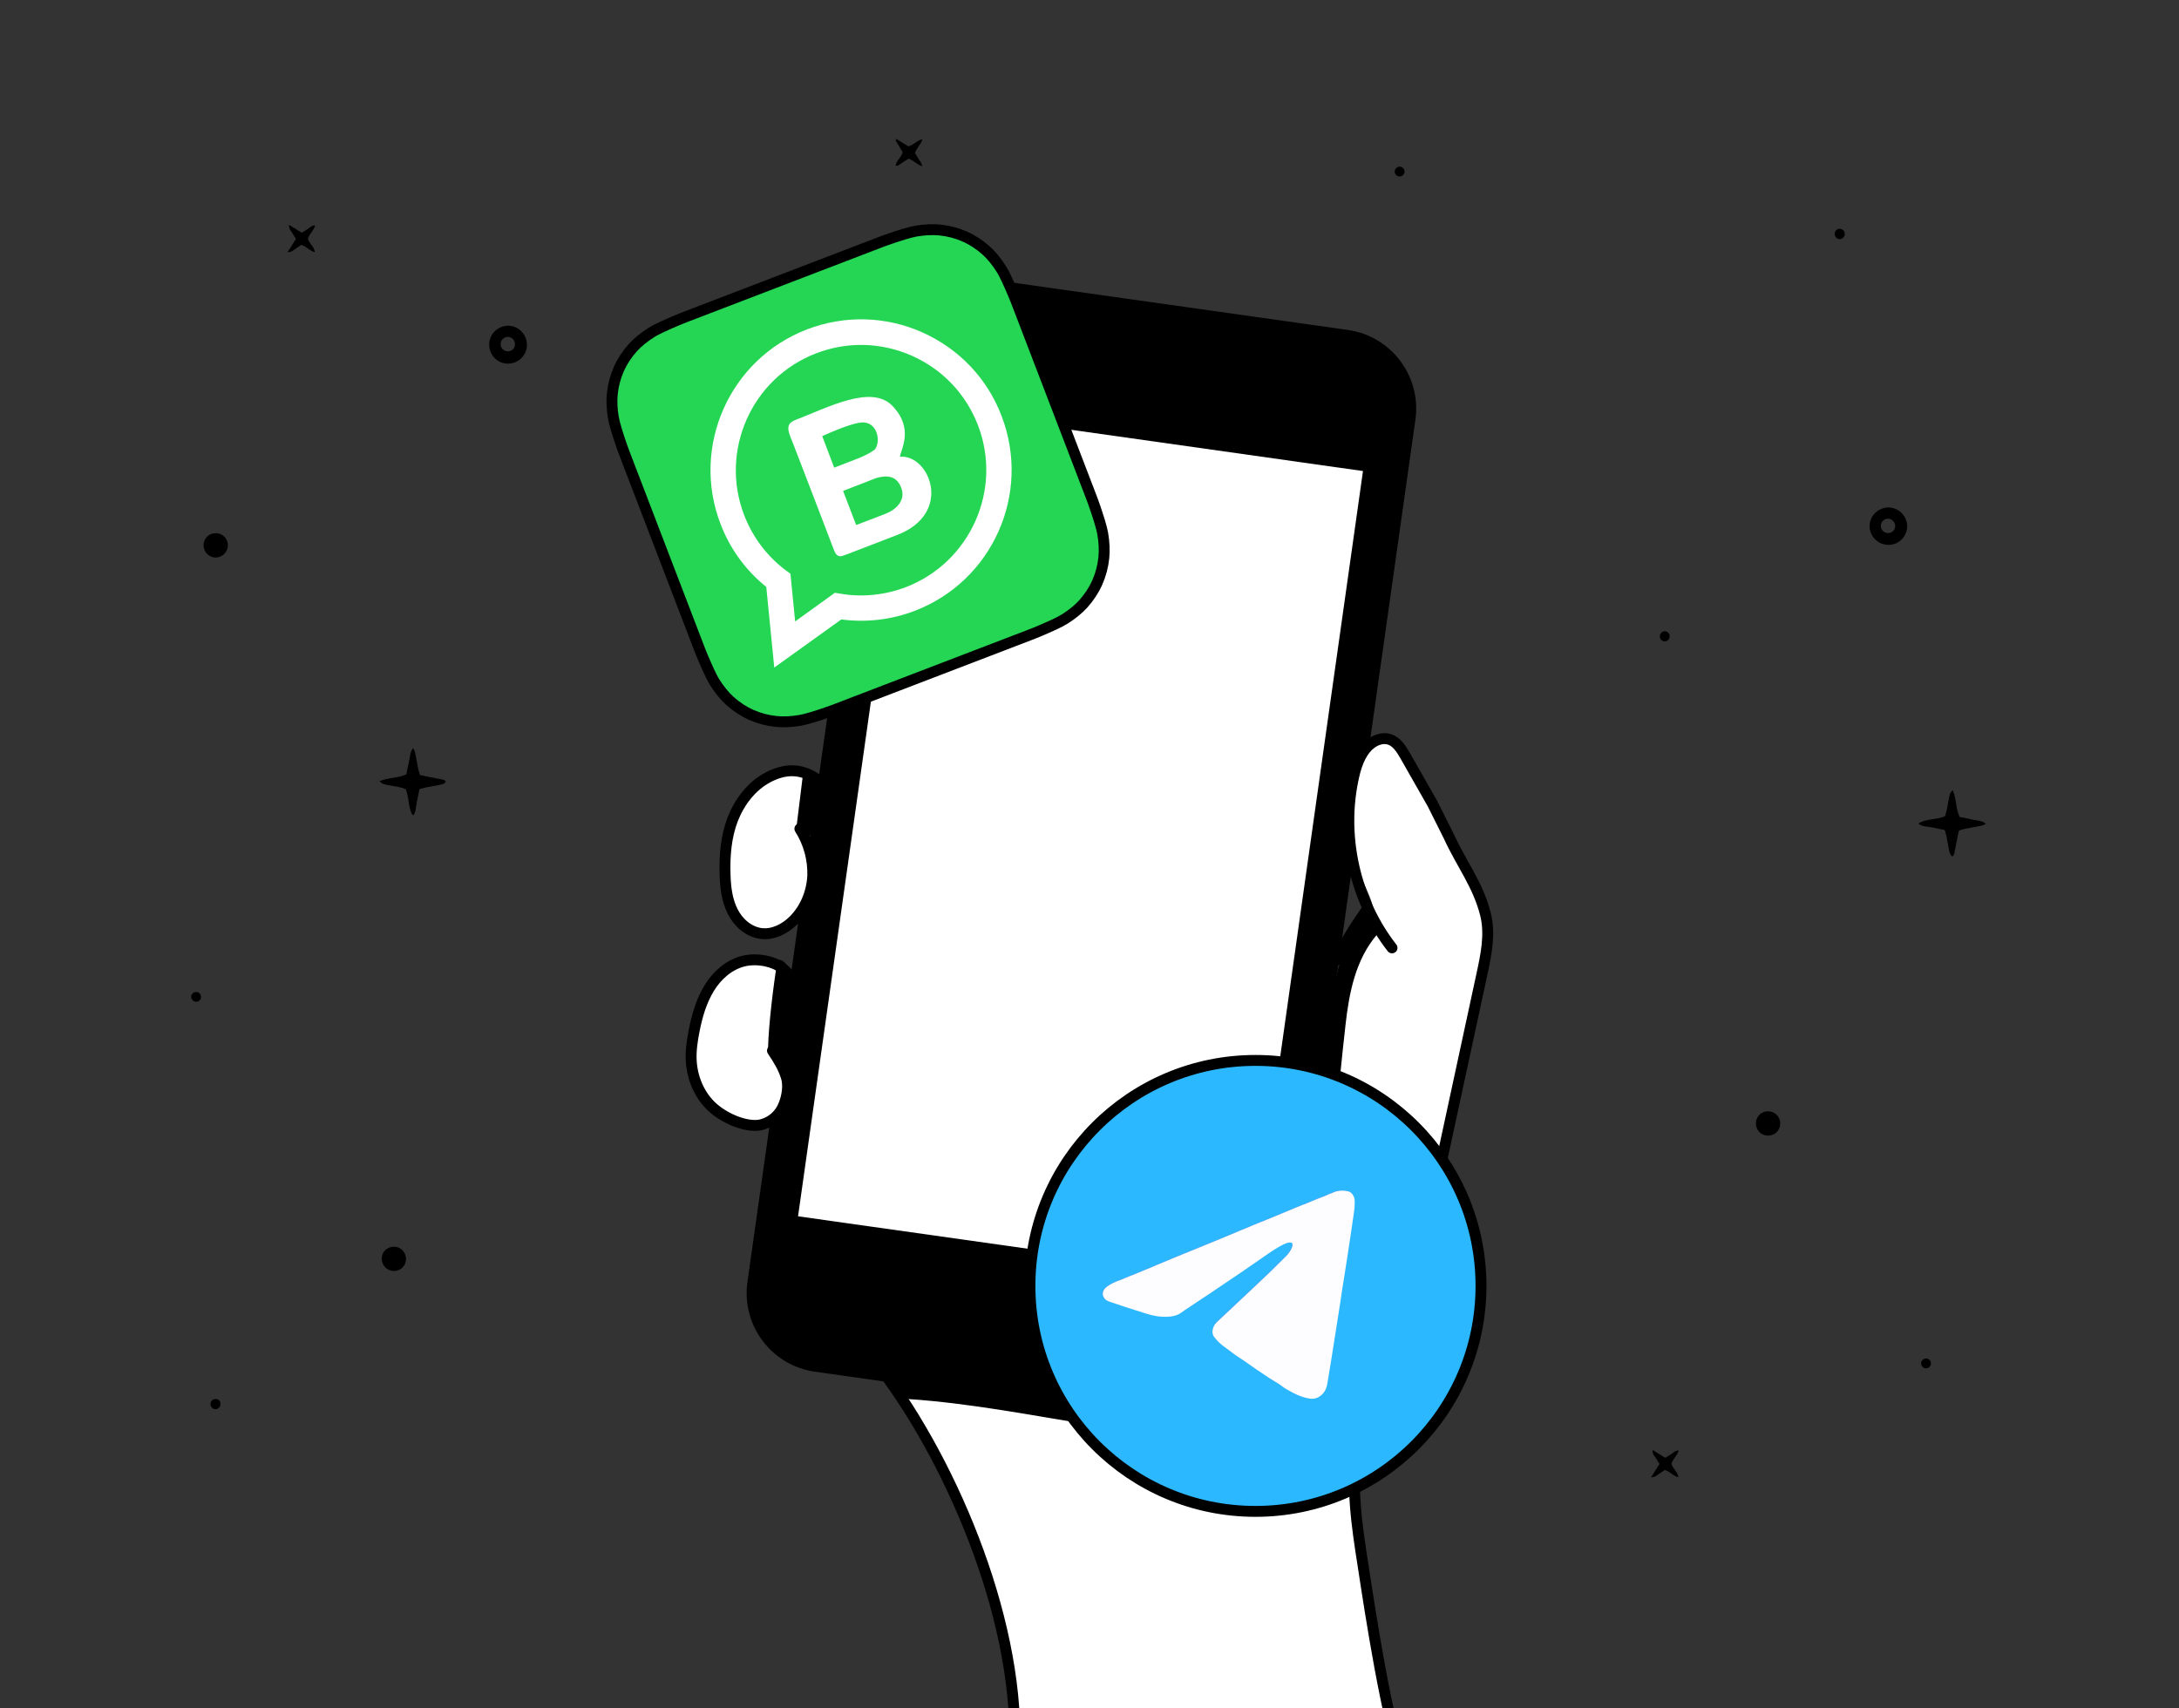<?xml version="1.0" encoding="utf-8"?>
<!-- Generator: Adobe Illustrator 27.5.0, SVG Export Plug-In . SVG Version: 6.00 Build 0)  -->
<svg version="1.1" xmlns="http://www.w3.org/2000/svg" xmlns:xlink="http://www.w3.org/1999/xlink" x="0px" y="0px"
	 viewBox="0 0 1200 941" style="enable-background:new 0 0 1200 941;" xml:space="preserve">
<rect x="0" y="0" width="1200" height="941" fill="#333333" stroke="none"/>
<style type="text/css">
	.st0{fill:#FFFFFF;}
	.st1{fill:#FFFFFF;stroke:#000000;stroke-width:6;stroke-linecap:round;stroke-linejoin:round;}
	.st2{stroke:#000000;stroke-width:6;stroke-linejoin:round;stroke-miterlimit:3.999;}
	.st3{fill:#FFFFFF;stroke:#000000;stroke-width:6;stroke-linejoin:round;stroke-miterlimit:3.999;}
	.st4{fill:none;stroke:#000000;stroke-width:6;stroke-linecap:round;stroke-linejoin:round;}
	.st5{fill-rule:evenodd;clip-rule:evenodd;}
	.st6{fill:#2BB8FF;stroke:#000000;stroke-width:6;stroke-linejoin:round;stroke-miterlimit:3.999;}
	.st7{fill:#4DA2F4;}
	.st8{fill:#FDFDFF;}
	
		.st9{fill-rule:evenodd;clip-rule:evenodd;fill:#24D653;stroke:#000000;stroke-width:6;stroke-linejoin:round;stroke-miterlimit:3.999;}
	.st10{fill-rule:evenodd;clip-rule:evenodd;fill:#FFFFFF;}
</style>
<g id="fondo">
</g>
<g id="Capa_1">
	<path d="M245.5,430.4c-1-1.3-2.8-1-4.3-1.5c-1.7-0.4-3.5-0.6-5.2-1l-4.7-1c-0.3-1-0.6-2-0.9-3l-1.8-9.4c-0.3-0.9-0.6-1.7-1-2.5
		c-2,2.3-1.7,4.9-2.3,7.2c-0.6,2.3-1,4.8-1.5,7.3c-4.6,2.2-10,1.7-14.8,3.8c1.7,1.6,1.7,1.6,7.2,2.6c2.4,0.3,4.9,0.9,7.2,1.7
		c2,4.6,1.2,9.8,3.7,14.2c0,0.1,0.3,0.1,0.6,0.2c1.5-2.1,1.3-4.6,1.8-7s1-4.8,1.5-7.3c1-0.3,2-0.6,3.1-0.9c3-0.6,6-1,9-1.7
		C243.9,431.8,245,431.8,245.5,430.4L245.5,430.4z"/>
	<path d="M1075.3,471.7c1.3-1,1-2.8,1.5-4.3c0.4-1.7,0.6-3.5,1-5.2c0.3-1.6,0.6-3.1,1-4.7c1-0.3,2-0.6,3-0.9l9.4-1.8
		c0.9-0.3,1.7-0.6,2.5-1c-2.3-2-4.9-1.7-7.2-2.3s-4.8-1-7.3-1.5c-2.2-4.6-1.7-10-3.8-14.8c-1.6,1.7-1.6,1.7-2.6,7.2
		c-0.3,2.4-0.9,4.9-1.7,7.2c-4.6,2-9.8,1.3-14.2,3.7c-0.1,0-0.1,0.3-0.2,0.6c2.1,1.5,4.6,1.3,7,1.8c2.4,0.5,4.8,1,7.3,1.5
		c0.3,1,0.6,2,0.9,3.1c0.6,3,1,6,1.7,9C1074,470.1,1074,471.3,1075.3,471.7L1075.3,471.7z"/>
	<path d="M279.5,179.4c-5.6,0.3-10,4.7-10.1,10.2c-0.1,5.8,4.4,10.6,10.1,10.7c5.8,0.1,10.5-4.4,10.7-10.1v-0.6
		C289.9,183.7,285.2,179.3,279.5,179.4z M279.6,193.5c-2.2,0-3.9-1.8-3.9-4s1.8-3.9,4-3.9h0.3c2.1,0.2,3.7,2,3.6,4.2
		C283.6,191.9,281.7,193.6,279.6,193.5z"/>
	<path d="M1039.6,279.5c-5.5,0.3-9.9,4.7-10,10.1c-0.1,5.6,4.4,10.3,10,10.5c5.7,0.3,10.5-4.2,10.7-10v-0.6
		C1050.1,283.9,1045.3,279.4,1039.6,279.5z M1039.7,293.6c-2.2,0-3.9-1.8-3.9-4s1.8-3.9,4-3.9h0.3c2.1,0.3,3.7,2.1,3.6,4.2
		C1043.6,292.1,1041.8,293.7,1039.7,293.6z"/>
	<path d="M125.5,300.5c0.1-3.8-2.9-6.8-6.6-6.8c-3.8-0.1-6.8,2.9-6.8,6.6s2.9,6.8,6.6,6.8h0.1C122.5,307,125.4,304.1,125.5,300.5z"
		/>
	<path d="M216.8,700.1c3.8,0.1,6.8-2.9,6.8-6.6s-2.9-6.8-6.6-6.8c-3.8,0-6.8,2.9-6.8,6.6v0.1C210.3,697,213.1,700,216.8,700.1z"/>
	<path d="M500.4,87.4c2.9,1,4.5,3.2,7.4,4.2c-0.1-1.9-1.2-2.9-1.9-4l-2-3.3c0.8-2.8,3.2-4.5,4.1-7.6c-3.1,0.6-4.7,3.2-7.8,3.9
		l-6.6-4.1c-0.2,0.5-0.4,0.9-0.3,1l3.8,6.3c-0.7,2.8-3.2,4.5-3.9,7.2c1.2,0.8,1.7-0.2,2.4-0.5l2.5-1.7L500.4,87.4L500.4,87.4z"/>
	<path d="M163,131.6l-4.7,7.4c0.8-0.1,1.6-0.3,2.3-0.5l5.3-3.6c2.8,0.7,4.5,3.3,7.5,4c-0.3-3.1-3.1-4.6-3.8-7.4
		c0.6-2.5,3.1-4.3,4-7.3c-1.8-0.1-2.8,1-3.9,1.8l-3.5,2.2l-7.1-4.4c0.3,2.4,0.3,2.4,1.6,4.1C161.5,129.2,162.1,130.3,163,131.6z"/>
	<path d="M913.9,806.4l-4.7,7.4c0.8-0.1,1.6-0.3,2.3-0.5l5.3-3.6c2.8,0.7,4.5,3.3,7.5,4c-0.3-3.1-3.1-4.6-3.8-7.4
		c0.6-2.5,3.1-4.3,4-7.3c-1.8-0.1-2.8,1-3.9,1.8l-3.5,2.2l-7.1-4.4c0.3,2.4,0.3,2.4,1.6,4.1L913.9,806.4L913.9,806.4z"/>
	<path d="M107.8,551.8c1.5,0.1,2.8-1,2.9-2.5c0.1-1.5-1-2.8-2.5-2.9c-1.5-0.1-2.8,1-2.9,2.5l0,0
		C105.2,550.3,106.3,551.6,107.8,551.8L107.8,551.8z"/>
	<path d="M768.1,94.3c-0.1,1.5,1,2.8,2.5,2.9c1.5,0.1,2.8-1,2.9-2.5c0.1-1.5-1-2.8-2.5-2.9l0,0C769.5,91.7,768.2,92.9,768.1,94.3z"
		/>
	<path d="M916.9,347.7c-1.6,0-2.8,1.3-2.8,2.8c0,1.6,1.2,2.8,2.8,2.8c1.6-0.1,2.7-1.5,2.6-3.1C919.4,348.9,918.3,347.8,916.9,347.7
		L916.9,347.7z"/>
	<path d="M118.9,770.6c-1.6-0.1-2.9,1.1-3,2.6c-0.1,1.5,1.1,2.9,2.6,3h0.3c1.6-0.1,2.7-1.4,2.6-3
		C121.5,771.8,120.4,770.7,118.9,770.6z"/>
	<path d="M1013.2,126c-1.5,0-2.7,1.1-2.8,2.6v0.1c-0.1,1.5,1,2.8,2.5,3c1.5,0.1,2.8-1,3-2.5v-0.3
		C1016,127.4,1014.8,126.1,1013.2,126L1013.2,126L1013.2,126L1013.2,126z"/>
	<path d="M973.8,612.1c-3.8-0.1-6.8,2.9-6.8,6.6c-0.1,3.8,2.9,6.8,6.6,6.8c3.8,0.1,6.8-2.9,6.8-6.6v-0.1
		C980.4,615.2,977.5,612.2,973.8,612.1z"/>
	<path d="M1060.9,748.3c-1.5-0.1-2.8,1-2.9,2.5c-0.1,1.5,1,2.8,2.5,2.9c1.5,0.1,2.8-1,2.9-2.5l0,0
		C1063.5,749.7,1062.4,748.4,1060.9,748.3z"/>
	<g>
		<path class="st0" d="M818.5,513.8c-0.4-6.9-1.6-13.8-4.4-20.2c-2.8-6.5-7-12.4-10.3-18.6c-6.8-12.5-12.2-25.8-18-38.7
			c-4.8-10.6-11.4-27.8-25.7-26.8c-1.8,0.2-3,1.2-3.4,2.5c-0.2,0.2-0.3,0.2-0.5,0.4c-12.5,12.1-14.3,29-12.4,45.4
			c1,8.6,2.9,17.2,5.9,25.3c2.5,6.7,7.1,14.1,7,21.6c-0.7,0.3-1.3,0.9-1.7,1.8c-14.1,32.1-43.4,53.5-69.3,75.6
			c-30.5,26.3-59.7,53.7-89,81.2c-28.1,26.4-56.3,52.8-81,82.6c-2.9,3.4-5.7,7-8.5,10.5c-2.6,3.4-11.3,5.4-11.4,9.9
			c-0.1,3.8,7.7,9,9.5,12.4c2.5,4.5,5.2,9,7.5,13.6c8.6,16.9,15,35,20.7,53.1c6.7,20.9,13.4,42.1,18.3,63.5c5,22.1,7.7,45,3.7,67.5
			c-0.4,2.4,1,5,3.8,4.9l163.7-3.1l46.2-0.9c2.5-0.1,4.5-2.4,3.8-4.9c-14.5-52.9-24.4-107.1-29.3-161.8v-0.1
			c2.6-18.8,7.6-37.3,15-54.9c5.3-12.7,12-24.7,16.3-37.8c4.5-13.5,7.1-27.4,10.1-41.3l10.3-48.2c0.2-1,0.1-2-0.3-2.7
			c3.4-8.2,6.4-16.6,8.6-25.2c2.7-1.5,2.5-6.2-0.6-7.1c-0.2-0.2-0.3-0.2-0.5-0.3l9.6-36.5C815.7,542.4,819.2,528.2,818.5,513.8
			L818.5,513.8z"/>
		<g>
			<path class="st0" d="M452.8,436.8l0.7-1.6c2.7-6-6.7-10.1-9.4-4.1c-0.6,1.4-1.2,2.9-1.7,4.3c-0.3,0.5-0.5,0.9-0.6,1.5l-0.9,3.1
				c-0.2,0.6-0.2,1.3-0.1,1.9c-0.9,3.8-2.1,7.7-3.7,11.3c-2.7,6.2,6,9.6,9.3,4.2c2.2-0.3,3.9-2,4.3-4.1c0.7-3.8,1.8-7.6,3.1-11.2
				C454.6,440.3,454.1,438.2,452.8,436.8L452.8,436.8z M435.8,546.3c0.6-6.5-9.6-8-10.1-1.4l-0.8,7.3c-0.7,0.7-1.1,1.6-1.3,2.6
				l-3.1,14.8c-0.2,0.5-0.4,1-0.5,1.6c-0.1,0.7-0.2,1.4-0.3,2.1c-0.2,1.4,0.1,2.8,1,3.9c0.6,5.3,8.8,5.8,10.2-0.1
				C433.2,567,434.8,556.8,435.8,546.3z"/>
			<path class="st1" d="M472.6,322.3c-6.3-5.2-23.5-18.8-31.5-19.4c-9.7-0.9-19.5,6-22,15.5c-2.7,9.9,2.2,20.2,7.9,28.6
				c7.7,11.3,23.4,25.6,34.3,33.8"/>
		</g>
		<g>
			<path class="st2" d="M533.8,155.3l208,29.4c22.3,3.1,37.9,23.8,34.7,46.1l-73,516.5c-3.1,22.3-23.8,37.9-46.1,34.7l-208.1-29.4
				c-22.3-3.1-37.9-23.8-34.7-46.1l73-516.5C490.9,167.6,511.6,152.1,533.8,155.3L533.8,155.3z"/>
			<path class="st3" d="M436.1,672.5L500,221l254,35.9l-63.8,451.5L436.1,672.5z"/>
		</g>
		<g>
			<path class="st0" d="M762.5,480.3c-4.2-10.7-8.3-21.5-9.1-33c-0.4-5.2,0.2-10.3,1.5-15.3c0.7-2.4,1.6-4.8,2.8-7
				c0.5-1.1,1.2-2.1,1.9-3.1c0.5-0.7,1-1.4,1.6-2c0.1-0.1,0.2-0.2,0.3-0.2c5.5,1.3,8.9-7.2,3.1-9.7c-13.6-5.9-20.6,19.9-21.4,28.9
				c-1.3,15.8,4,30.9,9.6,45.3C755.4,490.4,764.9,486.4,762.5,480.3L762.5,480.3z"/>
			<path class="st1" d="M449.2,428.7c-8.6-5.6-17.2-5.3-26.3-0.5s-15.7,13.6-19.4,23.1c-3.7,9.6-4.5,20.1-4.2,30.3
				c0.2,7,1,14,4.1,20.3s8.9,11.4,15.8,12.3c6.5,0.8,13-2.5,17.7-7.1c6.5-6.4,10.2-15.4,10.7-24.6c0.3-9.2-2.2-18.3-7.1-26
				 M433.9,536.3c-4.9-6.7-16.5-8.9-24.5-6.9s-14.6,7.9-18.9,15c-4.3,7.1-6.6,15.1-8.2,23.2c-1.1,5.6-2,11.5-1.6,17.2
				c0.7,10.3,5.4,20.4,13.5,26.7c8.1,6.3,19.3,9.9,25.8,7.8c5.4-1.6,9.7-5.6,11.7-10.9c1.8-4.5,2.8-10.6,1.3-15.2
				c-1.7-5.3-3.9-8.9-7.6-14.5"/>
		</g>
		<path class="st4" d="M752.1,502c-5.3,7.7-12.2,18-15.5,26.7 M773.3,974.3c-9.6-26.3-18.6-85.5-22.7-112.4
			c-3.4-21.6-6.7-43.8-3.2-65.4c3.9-24.1,16.2-45.9,24.5-68.9c7.1-19.2,11.4-39.4,15.8-59.4L816,537.1c2.4-11.1,4.9-22.7,2-33.8
			c-4.2-16.3-13-27.1-20.2-42.8l-8.9-17.8L773.7,416c-2.1-3.6-4.6-7.6-8.7-8.8c-3-0.9-6.4,0-9,1.7c-6,3.9-8.8,11.4-10.4,18.4
			c-7.5,32.6,0.4,68.4,21,94.8 M488.9,759.1c40.8,56.4,76,146,69.1,215.1"/>
		<path class="st5" d="M448.8,451.1c0.1-0.2,0.1-0.3,0.2-0.5l0.6-2l1.2-4.3c0.8-3.1,1.3-6.1,1.6-9.3c0.1-0.5,0.1-0.9,0-1.3
			c0.2-2.6-1.6-4.9-4.2-5.2c-2.6-0.4-4.7-4.2-5.5-2.4c-0.4,0.6-0.6,1.4-0.7,2.1l-3.5,28.4c-0.9,4.5,1.1,0.5,5.1,2.8
			C448.8,462.6,452.6,454.9,448.8,451.1L448.8,451.1z M461.7,370.4c0.8-17.3,2.7-34.5,6-51.5c1.2-6.5-8.9-7.9-10.2-1.4
			c-3.2,17-5.2,34.2-5.9,51.5C451.3,375.5,461.5,377.1,461.7,370.4L461.7,370.4z M433.2,578c0.3-12.2,1.5-24.5,3.5-36.5
			c1.1-6.5-7.7-17.2-8.8-10.7c-2,12.1-4.6,33.6-4.9,45.9C422.9,583.1,433.1,584.6,433.2,578z M752.1,504.3
			c-19.5,22.7-21.1,59.2-24,87.4c-3.5,34.3-12,69.5-17.2,103.6c-2.6,16.6-1.3,32-4.2,48.5c-0.5,0.7-0.8,1.5-0.9,2.4
			c-1.5,15.1-12,28.8-26.9,33c-8.9,2.6-19,2.2-28.2,1.9c-10.2-0.3-20.4-1.3-30.5-2.5c-39.8-5-84.4-15.5-124.5-18.2
			c-6.5-0.4-2.4,9.7,4.2,10.2c34.5,2.3,68.3,9,102.2,14.5c16.6,2.7,33.1,6.7,49.9,7.1c14.5,0.3,29.2-0.7,41.9-8.8
			c6.3-4,11.7-8.6,15.6-14.4c2.8-4.3,4.7-9.2,5.4-14.3c0-0.1,0-0.2,0.1-0.2c7.8-42.5,14.2-85.2,19.4-128.1c2.5-20.6,4.2-41.3,6.6-62
			c2-17.7,5.5-35.8,17.4-49.7C762.9,509.7,756.4,499.3,752.1,504.3L752.1,504.3z"/>
	</g>
	<g>
		<circle class="st6" cx="691.4" cy="708.3" r="124.2"/>
		<g id="K5WBOz.tif">
			<g>
				<path class="st7" d="M667.7,733.6c0.1,1.2,0.4,2.4,1.3,3.4c2.7,3.4,6.4,5.5,9.6,8.1c1.9,1.5,4.1,2.7,6,4.1
					c4.6,3.3,9.3,6.5,14,9.6c1.8,1.2,3.6,2.3,5.5,3.4c1.4,0.8,2.6,1.9,3.9,2.7c4.1,2.4,8.3,4.6,13.1,5.3c2.6,0.4,4.8-0.5,6.7-2.3
					c1.5-1.5,2.5-3.4,2.8-5.5c0.7-4.2,1.4-8.5,2.1-12.7c0.8-5.3,1.7-10.5,2.5-15.8c0.9-5.7,1.8-11.5,2.7-17.2
					c0.6-3.7,1.1-7.5,1.7-11.2c0.7-4.2,1.3-8.5,2-12.7c1.3-8,2.5-16.1,3.6-24.2c0.4-2.6,0.7-5.3,0.5-8c-0.2-1.8-1.5-4-3.3-4.5
					c-3.2-0.8-6.3-0.6-9.2,0.9c-0.6,0.3-1.3,0.4-1.9,0.7c-1.5,0.8-3.2,1.4-4.8,2c-3,1.1-5.9,2.5-8.9,3.6c-3.4,1.3-6.6,2.7-10,4.1
					c-3.2,1.3-6.5,2.7-9.7,4c-5.3,2.2-10.5,4.4-15.8,6.5c-2.6,1.1-5.3,2.2-7.9,3.3c-3.4,1.4-6.8,2.8-10.2,4.2
					c-5.6,2.3-11.3,4.6-16.9,6.9c-3.5,1.5-7.1,2.9-10.6,4.4c-1.9,0.8-3.8,1.7-5.7,2.4c-3.1,1.2-6,2.6-9.1,3.7
					c-1.6,0.6-3.2,1.5-4.8,2c-2.9,1-5.6,2.2-8,4.1c-1.7,1.4-2.7,3.7-1,6c1,1.3,2.4,1.8,3.7,2.2c6.3,2.2,12.7,4.2,19.1,6.2
					c4,1.2,8,2,12.1,1.8c1.9-0.1,3.7-0.4,5.4-1.1c1.5-0.6,2.8-1.8,4.2-2.7c4.6-3,9.1-6.1,13.7-9.1c4.2-2.8,8.4-5.7,12.6-8.5
					c2.9-1.9,5.7-3.9,8.5-5.8c2.9-2,5.8-4,8.7-6c3.5-2.4,6.9-4.8,10.7-6.7c1.2-0.6,2.4-1.1,3.8-1c0.7,0,1.1,0.4,1.1,1.1
					c0,0.5,0,0.9-0.2,1.4c-0.7,1.9-1.9,3.6-3.3,5c-3,3-6,6-9,8.9c-2.6,2.5-5.2,5-7.9,7.5c-3.9,3.7-7.8,7.4-11.8,11.1
					c-3.2,3-6.5,6-9.6,9C668.6,729.8,667.8,731.5,667.7,733.6z"/>
				<path class="st8" d="M667.7,733.6c0.1-2.1,0.9-3.8,2.3-5.2c3.2-3,6.4-6,9.6-9c3.9-3.7,7.9-7.4,11.8-11.1c2.6-2.5,5.3-5,7.9-7.5
					c3-2.9,6-5.9,9-8.9c1.4-1.4,2.6-3.1,3.3-5c0.2-0.5,0.2-0.9,0.2-1.4c0-0.7-0.3-1-1.1-1.1c-1.4-0.1-2.6,0.5-3.8,1
					c-3.8,1.9-7.3,4.3-10.7,6.7c-2.9,2-5.8,4-8.7,6c-2.8,2-5.7,3.9-8.5,5.8c-4.2,2.8-8.4,5.7-12.6,8.5c-4.6,3-9.2,6.1-13.7,9.1
					c-1.4,0.9-2.7,2.1-4.2,2.7c-1.7,0.7-3.5,1-5.4,1.1c-4.2,0.2-8.2-0.5-12.1-1.8c-6.4-2-12.7-4-19.1-6.2c-1.4-0.5-2.8-0.9-3.7-2.2
					c-1.7-2.2-0.7-4.6,1-6c2.3-1.9,5.1-3.1,8-4.1c1.6-0.6,3.2-1.4,4.8-2c3.1-1.1,6-2.5,9.1-3.7c1.9-0.7,3.8-1.6,5.7-2.4
					c3.5-1.5,7.1-2.9,10.6-4.4c5.6-2.3,11.3-4.6,16.9-6.9c3.4-1.4,6.8-2.8,10.2-4.2c2.6-1.1,5.3-2.2,7.9-3.3
					c5.3-2.2,10.5-4.4,15.8-6.5c3.2-1.3,6.5-2.7,9.7-4c3.3-1.4,6.6-2.8,10-4.1c3-1.1,5.9-2.5,8.9-3.6c1.6-0.6,3.3-1.2,4.8-2
					c0.6-0.3,1.3-0.4,1.9-0.7c2.9-1.5,6.1-1.7,9.2-0.9c1.7,0.4,3.1,2.6,3.3,4.5c0.2,2.7-0.1,5.4-0.5,8c-1.2,8.1-2.3,16.1-3.6,24.2
					c-0.7,4.2-1.3,8.5-2,12.7c-0.6,3.7-1.2,7.4-1.7,11.2c-0.9,5.7-1.8,11.5-2.7,17.2c-0.8,5.3-1.7,10.5-2.5,15.8
					c-0.7,4.2-1.4,8.5-2.1,12.7c-0.4,2.1-1.3,4.1-2.8,5.5c-1.8,1.7-4,2.7-6.7,2.3c-4.8-0.7-9-2.9-13.1-5.3c-1.4-0.8-2.6-1.9-3.9-2.7
					c-1.8-1.1-3.7-2.3-5.5-3.4c-4.7-3.1-9.4-6.3-14-9.6c-2-1.4-4.2-2.6-6-4.1c-3.3-2.6-7-4.7-9.6-8.1
					C668.1,736,667.8,734.8,667.7,733.6z"/>
			</g>
		</g>
	</g>
	<g>
		<path class="st9" d="M601,273.8c0.5,1.2,1.4,3.8,2.1,5.8c1.7,4.9,3.7,11.3,4.2,14.4c0.8,4.6,1,9.2,0.6,13.2
			c-0.5,4.8-1.7,9.3-3.6,13.6c-1.9,4.3-4.5,8.2-7.7,11.8c-2.7,3-6.3,5.9-10.3,8.4c-2.6,1.7-8.7,4.4-13.4,6.4c-2,0.8-4.5,1.9-5.7,2.3
			l-106.4,40.8c-1.2,0.5-3.8,1.4-5.8,2.1c-4.9,1.7-11.3,3.7-14.4,4.2c-4.6,0.8-9.2,1-13.2,0.6c-4.8-0.5-9.3-1.7-13.6-3.6
			c-4.3-1.9-8.2-4.5-11.8-7.7c-3-2.7-5.9-6.3-8.4-10.3c-1.7-2.6-4.4-8.7-6.4-13.4c-0.8-2-1.9-4.5-2.3-5.7l-40.8-106.4
			c-0.5-1.2-1.4-3.8-2.1-5.8c-1.7-4.9-3.7-11.3-4.2-14.4c-0.8-4.6-1-9.2-0.6-13.2c0.5-4.8,1.7-9.3,3.6-13.6
			c1.9-4.3,4.5-8.2,7.7-11.8c2.7-3,6.3-5.9,10.3-8.4c2.6-1.7,8.7-4.4,13.4-6.4c2-0.8,4.5-1.9,5.7-2.3l106.4-40.8
			c1.2-0.5,3.8-1.4,5.8-2.1c4.9-1.7,11.3-3.7,14.4-4.2c4.6-0.8,9.2-1,13.2-0.6c4.8,0.5,9.3,1.7,13.6,3.6c4.3,1.9,8.2,4.5,11.8,7.7
			c3,2.7,5.9,6.3,8.4,10.3c1.7,2.6,4.4,8.7,6.4,13.4c0.8,2,1.9,4.5,2.3,5.7L601,273.8z"/>
		<g>
			<path class="st10" d="M508,183.1c-20.2-9-42.8-9.6-63.5-1.7c-42.7,16.4-64.1,64.5-47.7,107.2c5.2,13.7,13.9,25.6,25.2,34.7
				l4.4,44.4l36.9-26.5c13.7,1.8,27.7,0.2,40.6-4.8l0,0c42.7-16.4,64.1-64.5,47.7-107.2C543.8,208.5,528.2,192.2,508,183.1
				L508,183.1L508,183.1z M498.9,323.4L498.9,323.4c-11.6,4.4-24.1,5.7-36.2,3.6l-2.9-0.5l-21.9,15.8l-2.6-26.3l-2.5-1.8
				c-10.4-7.8-18.3-18.3-23-30.5c-13.6-35.5,4.2-75.5,39.7-89.1c17.2-6.6,35.9-6.1,52.8,1.4c16.8,7.5,29.7,21.1,36.3,38.3
				C552.2,269.7,534.4,309.7,498.9,323.4L498.9,323.4z"/>
			<path class="st10" d="M462.6,306.4c0.7,0.1,1.8-0.3,4.4-1.3c10.9-4.2,20.3-7.8,27-10.4c31.3-12,17.8-44.6,1.6-43.1
				c0.7-4.6,7.7-15.5-4-27.9c-11.6-12.3-35.9,0.9-53.5,7.6c-6.5,2.5-3.7,6.9-0.8,14.4c4.6,11.8,16.8,43.8,22.1,57.6
				C460.6,306.1,461.6,306.2,462.6,306.4z M471.5,289.2c3-1.1,9.9-3.8,15.9-6.1c6.8-2.6,11.6-8.1,8.8-14.7
				c-2.5-6.3-7.6-6.8-13.6-5.1c-5.6,2.2-11.9,4.6-18.3,7.1L471.5,289.2L471.5,289.2z M459.4,257.6c11.7-4.7,16.5-5.8,22.3-9.9
				c3.4-4.2,1.8-14.2-5.7-15c-5.2-0.5-17.9,5.2-23.2,7.5L459.4,257.6L459.4,257.6z"/>
		</g>
	</g>
</g>
<g id="Isolation_Mode">
</g>
</svg>
